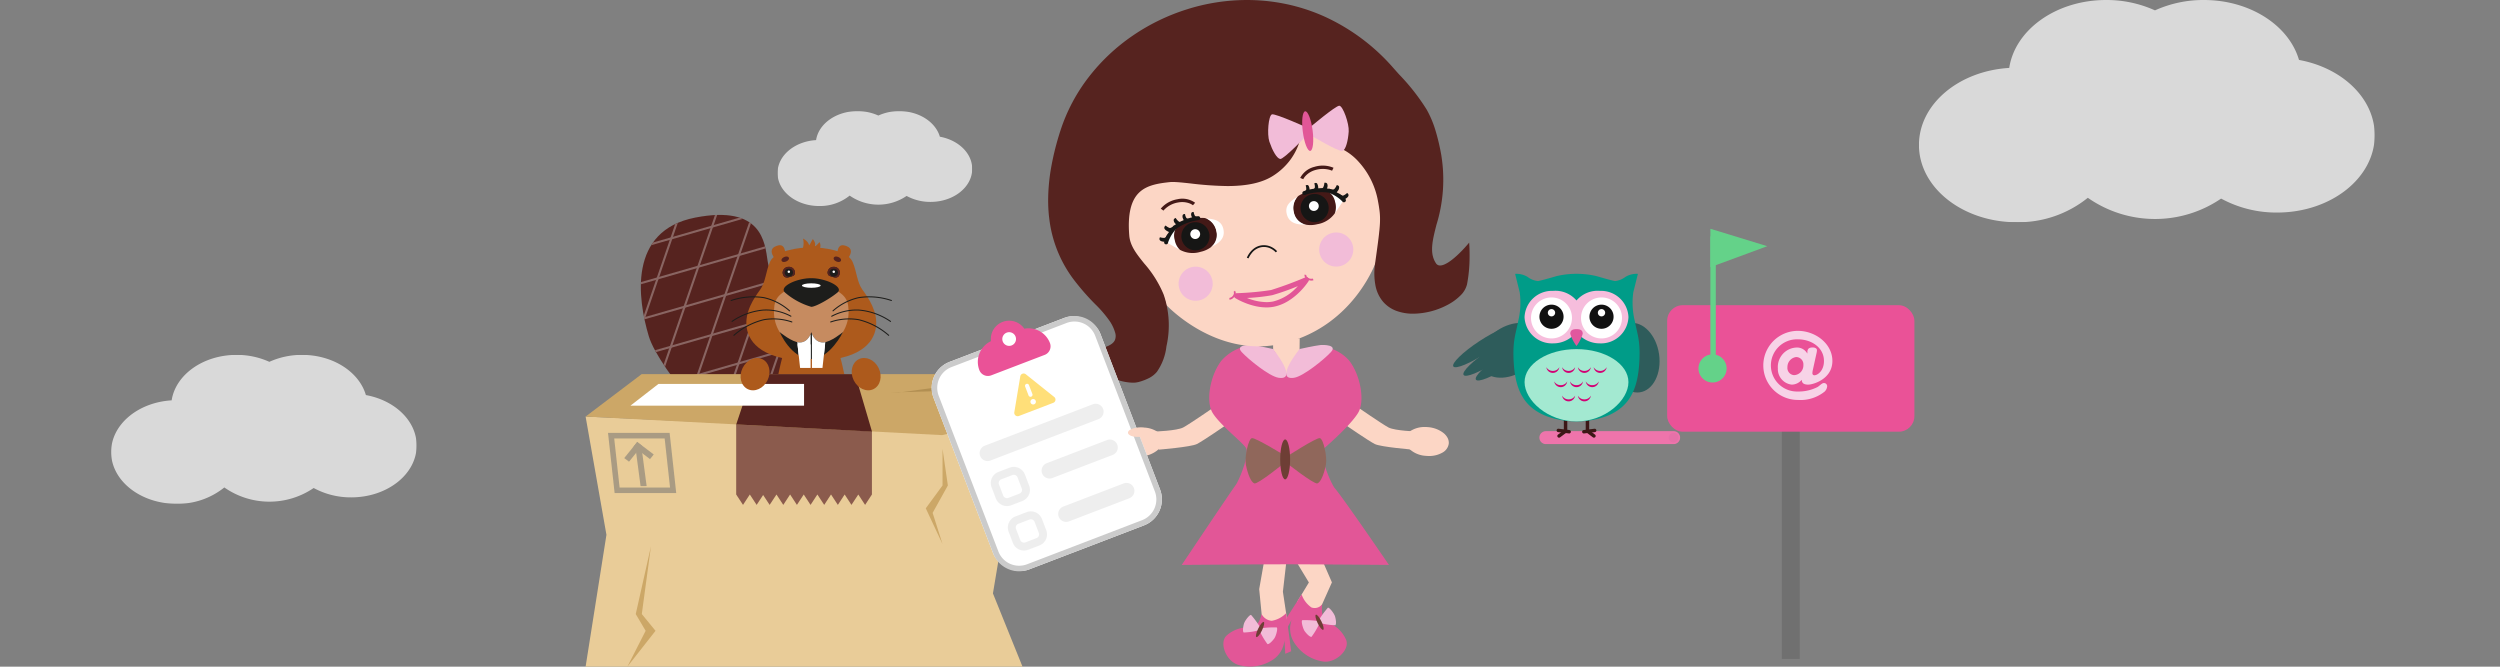 <svg xmlns="http://www.w3.org/2000/svg" xmlns:xlink="http://www.w3.org/1999/xlink" width="450" height="120" viewBox="0 0 450 120">
  <rect x="0" y="0" width="450" height="120" fill="#808080" stroke="none"/>
  <defs>
    <clipPath id="clip-path">
      <rect id="Rechteck_6271" data-name="Rechteck 6271" width="450" height="120" transform="translate(735 601)" fill="#fff" stroke="#707070" stroke-width="1"/>
    </clipPath>
    <clipPath id="clip-path-2">
      <path id="Pfad_13194" data-name="Pfad 13194" d="M231.907,623.448c-1.778,2.244-4.811,1.952-8.948-2.541s-17.242-18.679-19.119-24.94c-2-6.685-3.74-18.964,8.332-21.329s12.566,4.477,13.066,7.826c.35,2.342,3.334,10.632,5.04,17.282S235.6,618.792,231.907,623.448Z" transform="translate(-202.412 -574.15)" fill="none"/>
    </clipPath>
    <clipPath id="clip-path-3">
      <path id="Pfad_13202" data-name="Pfad 13202" d="M527.884,664.218a.81.81,0,0,1-1.111.869c-.717-.179-1.111-.261-1.111-.869a1.111,1.111,0,0,1,2.223,0Z" transform="translate(-525.661 -663.117)" fill="none"/>
    </clipPath>
    <clipPath id="clip-path-4">
      <path id="Pfad_13205" data-name="Pfad 13205" d="M447.9,664.218a.81.81,0,0,0,1.111.869c.717-.179,1.111-.261,1.111-.869a1.111,1.111,0,0,0-2.223,0Z" transform="translate(-447.901 -663.117)" fill="none"/>
    </clipPath>
    <clipPath id="clip-path-5">
      <path id="Pfad_13213" data-name="Pfad 13213" d="M448.319,776.842s.486,1.883,2.1,1.882c1.366,0,3.609-1.875,3.609-1.875s-2.386,4.846-5.7,4.846c-3.644,0-5.7-4.844-5.7-4.844s2.244,1.874,3.61,1.874c1.609,0,2.094-1.882,2.094-1.882" transform="translate(-442.615 -776.842)" fill="none"/>
    </clipPath>
    <clipPath id="clip-path-6">
      <path id="Pfad_13221" data-name="Pfad 13221" d="M405.939,637.878c-.975-1.337-1.008-3.26-1.764-5-.886-2.043-5.234-2.619-7.437-2.619s-6.551.576-7.437,2.619c-.757,1.743-.79,3.666-1.764,5-1.075,1.474-2.845,4.006-2.426,6.834s3.038,5.971,11.628,5.971,11.209-3.143,11.628-5.971S407.014,639.352,405.939,637.878Z" transform="translate(-385.047 -630.256)" fill="none"/>
    </clipPath>
    <clipPath id="clip-path-7">
      <rect id="Rechteck_6113" data-name="Rechteck 6113" width="108.004" height="120" fill="none"/>
    </clipPath>
    <clipPath id="clip-path-8">
      <rect id="Rechteck_6121" data-name="Rechteck 6121" width="67.501" height="77.43" fill="none"/>
    </clipPath>
    <clipPath id="clip-path-9">
      <rect id="Rechteck_2110" data-name="Rechteck 2110" width="37.167" height="29.496" fill="none"/>
    </clipPath>
    <clipPath id="clip-path-10">
      <rect id="Rechteck_6208" data-name="Rechteck 6208" width="82.046" height="40" fill="none"/>
    </clipPath>
    <clipPath id="clip-path-11">
      <rect id="Rechteck_6207" data-name="Rechteck 6207" width="82.042" height="39.995" fill="none"/>
    </clipPath>
    <clipPath id="clip-path-12">
      <rect id="Rechteck_6206" data-name="Rechteck 6206" width="82.045" height="40" fill="none"/>
    </clipPath>
    <clipPath id="clip-path-13">
      <rect id="Rechteck_6205" data-name="Rechteck 6205" width="82.043" height="39.995" fill="none"/>
    </clipPath>
    <clipPath id="clip-path-14">
      <rect id="Rechteck_6208-2" data-name="Rechteck 6208" width="55" height="26.814" fill="none"/>
    </clipPath>
    <clipPath id="clip-path-15">
      <rect id="Rechteck_6207-2" data-name="Rechteck 6207" width="54.998" height="26.811" fill="none"/>
    </clipPath>
    <clipPath id="clip-path-18">
      <rect id="Rechteck_6208-3" data-name="Rechteck 6208" width="35.048" height="17.087" fill="none"/>
    </clipPath>
    <clipPath id="clip-path-19">
      <rect id="Rechteck_6207-3" data-name="Rechteck 6207" width="35.047" height="17.085" fill="none"/>
    </clipPath>
  </defs>
  <g id="Gruppe_maskieren_10139" data-name="Gruppe maskieren 10139" transform="translate(-735 -601)" clip-path="url(#clip-path)">
    <g id="Gruppe_10537" data-name="Gruppe 10537">
      <g id="Gruppe_10409" data-name="Gruppe 10409" transform="translate(-302.27)">
        <g id="Gruppe_10408" data-name="Gruppe 10408" transform="translate(-192.322)">
          <g id="Gruppe_10407" data-name="Gruppe 10407" transform="translate(1344.941 639.685)">
            <g id="Gruppe_6769" data-name="Gruppe 6769" transform="translate(0 0)">
              <g id="Gruppe_6768" data-name="Gruppe 6768">
                <g id="Gruppe_6747" data-name="Gruppe 6747">
                  <g id="Gruppe_6746" data-name="Gruppe 6746" clip-path="url(#clip-path-2)">
                    <g id="Gruppe_6745" data-name="Gruppe 6745" transform="translate(-31.594 -25.153)">
                      <rect id="Rechteck_3479" data-name="Rechteck 3479" width="89.764" height="86.251" transform="translate(19.934 3.36) rotate(8.947)" fill="#56231f"/>
                      <g id="Gruppe_6744" data-name="Gruppe 6744" transform="translate(0 0)">
                        <g id="Gruppe_6742" data-name="Gruppe 6742" transform="translate(0 15.99)">
                          <rect id="Rechteck_3480" data-name="Rechteck 3480" width="86.265" height="0.376" transform="translate(13.813 71.857) rotate(-16.052)" fill="#896562"/>
                          <rect id="Rechteck_3481" data-name="Rechteck 3481" width="86.265" height="0.376" transform="translate(12.086 65.856) rotate(-16.052)" fill="#896562"/>
                          <rect id="Rechteck_3482" data-name="Rechteck 3482" width="86.265" height="0.376" transform="translate(10.36 59.856) rotate(-16.052)" fill="#896562"/>
                          <rect id="Rechteck_3483" data-name="Rechteck 3483" width="86.265" height="0.376" transform="translate(8.633 53.855) rotate(-16.052)" fill="#896562"/>
                          <rect id="Rechteck_3484" data-name="Rechteck 3484" width="86.265" height="0.376" transform="translate(6.907 47.855) rotate(-16.052)" fill="#896562"/>
                          <rect id="Rechteck_3485" data-name="Rechteck 3485" width="86.265" height="0.376" transform="translate(5.18 41.854) rotate(-16.052)" fill="#896562"/>
                          <rect id="Rechteck_3486" data-name="Rechteck 3486" width="86.265" height="0.376" transform="translate(3.453 35.854) rotate(-16.052)" fill="#896562"/>
                          <rect id="Rechteck_3487" data-name="Rechteck 3487" width="86.265" height="0.376" transform="translate(1.727 29.853) rotate(-16.052)" fill="#896562"/>
                          <rect id="Rechteck_3488" data-name="Rechteck 3488" width="86.265" height="0.376" transform="translate(0 23.853) rotate(-16.052)" fill="#896562"/>
                        </g>
                        <g id="Gruppe_6743" data-name="Gruppe 6743" transform="translate(5.765)">
                          <rect id="Rechteck_3489" data-name="Rechteck 3489" width="86.265" height="0.376" transform="translate(0 81.592) rotate(-71.055)" fill="#896562"/>
                          <rect id="Rechteck_3490" data-name="Rechteck 3490" width="86.265" height="0.376" transform="translate(5.906 83.619) rotate(-71.055)" fill="#896562"/>
                          <rect id="Rechteck_3491" data-name="Rechteck 3491" width="86.265" height="0.376" transform="translate(11.812 85.647) rotate(-71.055)" fill="#896562"/>
                          <rect id="Rechteck_3492" data-name="Rechteck 3492" width="86.264" height="0.376" transform="translate(17.717 87.674) rotate(-71.055)" fill="#896562"/>
                          <rect id="Rechteck_3493" data-name="Rechteck 3493" width="86.265" height="0.376" transform="translate(23.623 89.701) rotate(-71.055)" fill="#896562"/>
                          <rect id="Rechteck_3494" data-name="Rechteck 3494" width="86.265" height="0.376" transform="translate(29.529 91.729) rotate(-71.055)" fill="#896562"/>
                          <rect id="Rechteck_3495" data-name="Rechteck 3495" width="86.265" height="0.376" transform="translate(35.434 93.756) rotate(-71.055)" fill="#896562"/>
                          <rect id="Rechteck_3496" data-name="Rechteck 3496" width="86.265" height="0.376" transform="translate(41.34 95.783) rotate(-71.055)" fill="#896562"/>
                          <rect id="Rechteck_3497" data-name="Rechteck 3497" width="86.265" height="0.376" transform="translate(47.246 97.811) rotate(-71.055)" fill="#896562"/>
                        </g>
                      </g>
                    </g>
                  </g>
                </g>
                <path id="Pfad_13195" data-name="Pfad 13195" d="M533.737,999.67a11.537,11.537,0,0,0-4.19.06,11.968,11.968,0,0,0,.93-2.852c.7-3.552-.184-6.732-1.973-7.1s-3.675,2.687-3.188,6.867a11.475,11.475,0,0,1,.065,1.781c-.066.628-.165,1.371-.206,2.061-.123.945-.177,1.592.264,1.933.535.716,2.584.062,3.573.226,1.5.248,5.19,2.132,5.856.645A2.864,2.864,0,0,0,533.737,999.67Z" transform="translate(-491.534 -946.53)" fill="#ad5a1c"/>
                <path id="Pfad_13196" data-name="Pfad 13196" d="M413.106,810.684c-1.691-3.757-2.9-12.923-3.853-14.69-.64-1.191-2.906-1.465-3.932-1.527l0-.019s-.095,0-.255.006-.255-.006-.255-.006l0,.019h-.022l0-.019s-.095,0-.255.006l-.07,0-.07,0c-.161-.006-.255-.006-.255-.006l0,.019h-.022l0-.019s-.095,0-.255.006-.255-.006-.255-.006l0,.019c-1.026.063-3.291.336-3.932,1.527-.95,1.767-2.163,10.933-3.854,14.69-1.414,3.142-2.505,4.033-2.034,7.333.75,5.247,6.184,5.612,9.729,5.646a.52.52,0,0,0,.093.011l.255-.006.255.006h.026l.255-.006.07,0,.07,0,.255.006h.026l.255-.006.255.006a.522.522,0,0,0,.093-.011c3.544-.034,8.979-.4,9.729-5.646C415.612,814.716,414.52,813.826,413.106,810.684Z" transform="translate(-373.774 -771.539)" fill="#ad5a1c"/>
                <g id="Gruppe_6767" data-name="Gruppe 6767" transform="translate(16.177 4.261)">
                  <g id="Gruppe_6766" data-name="Gruppe 6766" transform="translate(0 1.192)">
                    <g id="Gruppe_6765" data-name="Gruppe 6765">
                      <g id="Gruppe_6764" data-name="Gruppe 6764">
                        <path id="Pfad_13197" data-name="Pfad 13197" d="M405.939,637.878c-.975-1.337-1.008-3.26-1.764-5-.886-2.043-5.234-2.619-7.437-2.619s-6.551.576-7.437,2.619c-.757,1.743-.79,3.666-1.764,5-1.075,1.474-2.845,4.006-2.426,6.834s3.038,5.971,11.628,5.971,11.209-3.143,11.628-5.971S407.014,639.352,405.939,637.878Z" transform="translate(-382.232 -629.875)" fill="#ad5a1c"/>
                        <path id="Pfad_13198" data-name="Pfad 13198" d="M446.539,689.944c-.119-2.195-1.79-2.742-2.623-3.428a5.588,5.588,0,0,0-8.087,0c-.833.686-2.5,1.234-2.623,3.428a6.874,6.874,0,0,0,1.06,4.562,6.7,6.7,0,0,0,11.211,0A6.878,6.878,0,0,0,446.539,689.944Z" transform="translate(-425.367 -678.733)" fill="#c68b60"/>
                        <g id="Gruppe_6748" data-name="Gruppe 6748" transform="translate(9.536 5.933)">
                          <path id="Pfad_13199" data-name="Pfad 13199" d="M459.362,686.223c-1.4,1.161-3.953,2.581-4.714,2.58a12.624,12.624,0,0,1-4.736-2.58c-1.137-1.053,2.115-2.579,4.724-2.579S460.569,685.22,459.362,686.223Z" transform="translate(-449.678 -683.644)" fill="#1d1d1b"/>
                          <ellipse id="Ellipse_650" data-name="Ellipse 650" cx="1.68" cy="0.402" rx="1.68" ry="0.402" transform="translate(3.29 0.928)" fill="#fff"/>
                        </g>
                        <g id="Gruppe_6752" data-name="Gruppe 6752" transform="translate(17.438 3.798)">
                          <g id="Gruppe_6751" data-name="Gruppe 6751">
                            <g id="Gruppe_6750" data-name="Gruppe 6750" clip-path="url(#clip-path-3)">
                              <g id="Gruppe_6749" data-name="Gruppe 6749" transform="translate(0 0.096)">
                                <path id="Pfad_13200" data-name="Pfad 13200" d="M527.884,665.042a1.111,1.111,0,0,1-2.223,0,1.117,1.117,0,0,1,2.223,0Z" transform="translate(-525.661 -664.037)" fill="#1d1d1b"/>
                                <path id="Pfad_13201" data-name="Pfad 13201" d="M526.772,664.386a.689.689,0,0,1,.762.656.762.762,0,0,1-1.524,0,.689.689,0,0,1,.762-.656m0-.349a1.029,1.029,0,0,0-1.111,1.005,1.111,1.111,0,0,0,2.223,0,1.029,1.029,0,0,0-1.111-1.005Z" transform="translate(-525.661 -664.037)" fill="#56231f"/>
                              </g>
                              <ellipse id="Ellipse_651" data-name="Ellipse 651" cx="0.222" cy="0.22" rx="0.222" ry="0.22" transform="translate(0.889 0.758)" fill="#fff"/>
                            </g>
                          </g>
                        </g>
                        <g id="Gruppe_6756" data-name="Gruppe 6756" transform="translate(9.351 3.798)">
                          <g id="Gruppe_6755" data-name="Gruppe 6755">
                            <g id="Gruppe_6754" data-name="Gruppe 6754" clip-path="url(#clip-path-4)">
                              <g id="Gruppe_6753" data-name="Gruppe 6753" transform="translate(0 0.096)">
                                <path id="Pfad_13203" data-name="Pfad 13203" d="M447.9,665.042a1.111,1.111,0,0,0,2.223,0,1.117,1.117,0,0,0-2.223,0Z" transform="translate(-447.901 -664.037)" fill="#1d1d1b"/>
                                <path id="Pfad_13204" data-name="Pfad 13204" d="M449.012,664.386a.689.689,0,0,1,.762.656.762.762,0,0,1-1.525,0,.689.689,0,0,1,.762-.656m0-.349a1.029,1.029,0,0,0-1.111,1.005,1.111,1.111,0,0,0,2.223,0,1.029,1.029,0,0,0-1.111-1.005Z" transform="translate(-447.901 -664.037)" fill="#56231f"/>
                              </g>
                              <ellipse id="Ellipse_652" data-name="Ellipse 652" cx="0.222" cy="0.22" rx="0.222" ry="0.22" transform="translate(0.889 0.758)" fill="#fff"/>
                            </g>
                          </g>
                        </g>
                        <path id="Pfad_13206" data-name="Pfad 13206" d="M542.951,630.52s-1.334-4.765,1.235-3.8C546.684,627.656,542.951,630.52,542.951,630.52Z" transform="translate(-523.405 -626.59)" fill="#ad5a1c"/>
                        <path id="Pfad_13207" data-name="Pfad 13207" d="M430.938,630.52s1.334-4.765-1.235-3.8C427.2,627.656,430.938,630.52,430.938,630.52Z" transform="translate(-421.473 -626.59)" fill="#ad5a1c"/>
                        <g id="Gruppe_6757" data-name="Gruppe 6757" transform="translate(17.917 9.215)">
                          <path id="Pfad_13208" data-name="Pfad 13208" d="M534.24,717.9a.094.094,0,0,1-.063-.163,10.485,10.485,0,0,1,4.667-2.4,12.513,12.513,0,0,1,5.935.515.094.094,0,1,1-.072.173,12.333,12.333,0,0,0-5.838-.5,10.275,10.275,0,0,0-4.567,2.35A.094.094,0,0,1,534.24,717.9Z" transform="translate(-533.743 -715.205)" fill="#1d1d1b"/>
                          <path id="Pfad_13209" data-name="Pfad 13209" d="M542.5,739.9a.093.093,0,0,1-.058-.02,11.679,11.679,0,0,0-5.6-2.018,9.35,9.35,0,0,0-4.88,1.1.094.094,0,0,1-.093-.163,9.543,9.543,0,0,1,4.992-1.119,11.871,11.871,0,0,1,5.7,2.057.094.094,0,0,1-.058.167Z" transform="translate(-531.652 -735.308)" fill="#1d1d1b"/>
                          <path id="Pfad_13210" data-name="Pfad 13210" d="M540.788,756.088a.094.094,0,0,1-.066-.027,12.627,12.627,0,0,0-5.374-2.792,10.279,10.279,0,0,0-4.956.405.094.094,0,1,1-.062-.177,10.488,10.488,0,0,1,5.063-.41,12.819,12.819,0,0,1,5.46,2.841.094.094,0,0,1-.066.161Z" transform="translate(-530.267 -748.989)" fill="#1d1d1b"/>
                        </g>
                        <g id="Gruppe_6760" data-name="Gruppe 6760" transform="translate(8.802 15.624)">
                          <g id="Gruppe_6759" data-name="Gruppe 6759">
                            <g id="Gruppe_6758" data-name="Gruppe 6758" clip-path="url(#clip-path-5)">
                              <ellipse id="Ellipse_653" data-name="Ellipse 653" cx="7.686" cy="4.838" rx="7.686" ry="4.838" transform="translate(-1.553 -2.598)" fill="#1d1d1b"/>
                              <path id="Pfad_13211" data-name="Pfad 13211" d="M501.111,774.885l-.588,5.328h-1.894v-6.821Z" transform="translate(-492.804 -773.751)" fill="#fff"/>
                              <path id="Pfad_13212" data-name="Pfad 13212" d="M472.438,774.885l.588,5.328h1.894v-6.821Z" transform="translate(-469.337 -773.751)" fill="#fff"/>
                            </g>
                          </g>
                          <path id="Pfad_13214" data-name="Pfad 13214" d="M500.98,798.362l-.459,4.156h-1.894v-4.232Z" transform="translate(-492.803 -796.056)" fill="#fff"/>
                          <path id="Pfad_13215" data-name="Pfad 13215" d="M473.577,798.069l.47,4.255h1.894v-4.232Z" transform="translate(-470.357 -795.862)" fill="#fff"/>
                        </g>
                        <g id="Gruppe_6761" data-name="Gruppe 6761" transform="translate(0 9.215)">
                          <path id="Pfad_13216" data-name="Pfad 13216" d="M368.572,717.9a.094.094,0,0,1-.063-.024,10.282,10.282,0,0,0-4.567-2.35,12.328,12.328,0,0,0-5.838.5.094.094,0,1,1-.072-.173,12.522,12.522,0,0,1,5.935-.515,10.486,10.486,0,0,1,4.668,2.4.094.094,0,0,1-.063.163Z" transform="translate(-357.975 -715.205)" fill="#1d1d1b"/>
                          <path id="Pfad_13217" data-name="Pfad 13217" d="M359.58,739.9a.094.094,0,0,1-.058-.168,11.872,11.872,0,0,1,5.7-2.057,9.546,9.546,0,0,1,4.992,1.119.094.094,0,0,1-.093.163,9.335,9.335,0,0,0-4.88-1.1,11.677,11.677,0,0,0-5.6,2.018A.094.094,0,0,1,359.58,739.9Z" transform="translate(-359.329 -735.308)" fill="#1d1d1b"/>
                          <path id="Pfad_13218" data-name="Pfad 13218" d="M362.687,756.089a.094.094,0,0,1-.066-.161,12.818,12.818,0,0,1,5.46-2.841,10.491,10.491,0,0,1,5.064.41.094.094,0,1,1-.062.177,10.289,10.289,0,0,0-4.956-.405,12.625,12.625,0,0,0-5.374,2.792A.093.093,0,0,1,362.687,756.089Z" transform="translate(-362.113 -748.99)" fill="#1d1d1b"/>
                        </g>
                      </g>
                    </g>
                    <ellipse id="Ellipse_654" data-name="Ellipse 654" cx="0.441" cy="0.707" rx="0.441" ry="0.707" transform="matrix(0.387, -0.922, 0.922, 0.387, 18.376, 2.661)" fill="#56231f"/>
                    <ellipse id="Ellipse_655" data-name="Ellipse 655" cx="0.707" cy="0.441" rx="0.707" ry="0.441" transform="matrix(0.922, -0.387, 0.387, 0.922, 8.991, 2.395)" fill="#56231f"/>
                  </g>
                  <path id="Pfad_13222" data-name="Pfad 13222" d="M484.277,616.336l.625-1.12s.547.58.412,1.12.8-.581.8-.581a1.412,1.412,0,0,1,.09,1.124,2.07,2.07,0,0,1-1.979.9c-.81-.045-1.214-.63-1.034-1.214a3.216,3.216,0,0,0-.045-1.439,2.28,2.28,0,0,1,.87.708A4.438,4.438,0,0,1,484.277,616.336Z" transform="translate(-470.131 -615.126)" fill="#ad5a1c"/>
                </g>
                <path id="Pfad_13223" data-name="Pfad 13223" d="M374.848,999.67a11.537,11.537,0,0,1,4.19.06,11.969,11.969,0,0,1-.93-2.852c-.7-3.552.184-6.732,1.973-7.1s3.675,2.687,3.188,6.867a11.472,11.472,0,0,0-.065,1.781c.066.628.165,1.371.206,2.061.123.945.177,1.592-.264,1.933-.535.716-2.584.062-3.573.226-1.5.248-5.19,2.132-5.855.645A2.863,2.863,0,0,1,374.848,999.67Z" transform="translate(-355.686 -946.53)" fill="#ad5a1c"/>
                <path id="Pfad_13224" data-name="Pfad 13224" d="M455.009,862.785c-.758-3.055-5.847-3.656-6.766,0-.822,3.269-2.014,7.316-1.933,9.754.1,3.1,1.45,6.821,5.155,6.926q.081,0,.161,0t.161,0c3.705-.1,5.053-3.828,5.155-6.926C457.023,870.1,455.792,865.938,455.009,862.785Z" transform="translate(-420.943 -830.511)" fill="#f29fc5"/>
              </g>
            </g>
          </g>
          <g id="Gruppe_10402" data-name="Gruppe 10402" transform="translate(1335 668.348)">
            <path id="Pfad_22069" data-name="Pfad 22069" d="M0,0,64.171,2.971,78.645,0,73.32,31.832l5.325,13.187H0L3.751,21.286Z" transform="translate(0 7.634)" fill="#e9cc98"/>
            <path id="Vereinigungsmenge_51" data-name="Vereinigungsmenge 51" d="M21.978,14.027h2.455L23.206,15.9Zm-2.453,0L18.3,15.9l-1.228-1.872h4.91L20.75,15.9Zm-4.912,0h2.455L15.843,15.9Zm-2.453,0h2.453L13.388,15.9Zm-2.454,0H12.16L10.933,15.9Zm-2.454,0H9.705L8.478,15.9Zm-2.4.089L3.682,15.9,2.454,14.027h4.8L6.023,15.9ZM0,14.027H2.454L1.229,15.9Zm0,0V0H24.433V14.027Z" transform="translate(27.105 7.633)" fill="#825045" opacity="0.91"/>
            <path id="Pfad_4019" data-name="Pfad 4019" d="M10.083,0h58.48L78.645,7.634,64.171,10.975,0,7.634Z" transform="translate(0 0)" fill="#cca767"/>
            <g id="Gruppe_4032" data-name="Gruppe 4032" transform="translate(27.112 0)">
              <path id="Pfad_4020" data-name="Pfad 4020" d="M3.019,0H21.4l3.04,10.342L0,9.044Z" fill="#56231f"/>
            </g>
            <path id="Pfad_4021" data-name="Pfad 4021" d="M5.041,0H31.256V3.915H0Z" transform="translate(8.066 1.762)" fill="#fff"/>
            <g id="Gruppe_4034" data-name="Gruppe 4034" transform="translate(4.033 10.57)" opacity="0.53">
              <g id="Gruppe_4033" data-name="Gruppe 4033" transform="translate(2.922 1.58)">
                <path id="Pfad_4022" data-name="Pfad 4022" d="M3.73,1.072,0,1.126.016.054,3.745,0Z" transform="translate(2.359 0) rotate(38)" fill="#707070"/>
                <path id="Pfad_4023" data-name="Pfad 4023" d="M3.719,1.134.016,1.08,0,0,3.7.054Z" transform="translate(3.183 0.724) rotate(128)" fill="#707070"/>
                <path id="Linie_341" data-name="Linie 341" d="M.937,7.088,0,.012,1.092,0l.937,7.076Z" transform="translate(2.003 0.921)" fill="#707070"/>
              </g>
              <path id="Pfad_22072" data-name="Pfad 22072" d="M1.116,1l.97,8.838h9.079L10.195,1H1.116M0,0H11.091l1.19,10.838H1.19Z" fill="#707070"/>
            </g>
            <path id="Pfad_22070" data-name="Pfad 22070" d="M3.016,0l.959,6.585L1.234,11.52l1.782,5.62L0,10.7,3.016,6.585Z" transform="translate(61.232 13.449)" fill="#cca767"/>
            <path id="Pfad_22071" data-name="Pfad 22071" d="M0,21.67l3.29-6.454L1.508,12.2,4.25,0,2.6,12.2l2.468,3.016Z" transform="translate(7.517 30.982)" fill="#cca767"/>
            <path id="Pfad_22073" data-name="Pfad 22073" d="M15.6,0c-.187,0-7.737.437-7.737.437L1.435,1.31H0l16.473-.5Z" transform="translate(54.983 1.993)" fill="#b28f52"/>
          </g>
          <ellipse id="Ellipse_777" data-name="Ellipse 777" cx="2.5" cy="3" rx="2.5" ry="3" transform="matrix(0.899, 0.438, -0.438, 0.899, 1364.568, 664.555)" fill="#ad5a1c"/>
          <ellipse id="Ellipse_778" data-name="Ellipse 778" cx="2.5" cy="3" rx="2.5" ry="3" transform="matrix(-0.899, 0.438, -0.438, -0.899, 1389.063, 669.947)" fill="#ad5a1c"/>
        </g>
        <g id="Gruppe_10375" data-name="Gruppe 10375" transform="translate(625 332)">
          <g id="Gruppe_10005" data-name="Gruppe 10005" transform="translate(568.795 269)">
            <g id="Gruppe_10004" data-name="Gruppe 10004" transform="translate(0)" clip-path="url(#clip-path-7)">
              <path id="Pfad_22216" data-name="Pfad 22216" d="M226.528,307.018s4.633,3.2,5.786,3.818,5.2.738,5.2.738l-.77,3.262s-5.8-.475-6.875-1.009-5.325-3.464-5.325-3.464Z" transform="translate(-138.922 -233.897)" fill="#fcd6c5" fill-rule="evenodd"/>
              <path id="Pfad_22217" data-name="Pfad 22217" d="M91.267,307.018s-4.634,3.2-5.788,3.818-5.2.738-5.2.738l.771,3.262s5.8-.475,6.873-1.009,5.326-3.464,5.326-3.464Z" transform="translate(-29.016 -233.897)" fill="#fcd6c5" fill-rule="evenodd"/>
              <path id="Pfad_22218" data-name="Pfad 22218" d="M190.306,416.853l2.412,5.548-2.689,6.014-3.6-2.448,2.143-3.55-2.647-4.375Z" transform="translate(-109.498 -317.573)" fill="#fcd6c5" fill-rule="evenodd"/>
              <path id="Pfad_22219" data-name="Pfad 22219" d="M183.344,451.045a1.671,1.671,0,0,1-1.932.57,4.76,4.76,0,0,1-1.765-2.335l-3.722,5.82.772.864,1.167-2.142a4.714,4.714,0,0,0,.281,3.847,7.5,7.5,0,0,0,5.44,3.69c2.135.274,4.666-1.986,4.118-3.789a5.675,5.675,0,0,0-3.357-3.244c-1.379-.643-1-3.281-1-3.281" transform="translate(-101.883 -342.277)" fill="#e25697" fill-rule="evenodd"/>
              <path id="Pfad_22220" data-name="Pfad 22220" d="M160.571,419.755l-1.072,6.07.624,6.366,4.386-.73-.161-1.3-.583-3.866.669-5.8Z" transform="translate(-89.369 -319.784)" fill="#fcd6c5" fill-rule="evenodd"/>
              <path id="Pfad_22221" data-name="Pfad 22221" d="M139.317,463.593a2.252,2.252,0,0,0,1.826,1.217,4.758,4.758,0,0,0,2.587-1.37l.913,6.848-1.065.457-.152-2.435a4.713,4.713,0,0,1-1.882,3.368,7.491,7.491,0,0,1-6.489,1.046c-2.05-.654-3.388-3.772-2.131-5.174a5.677,5.677,0,0,1,4.413-1.522c1.522,0,1.979-2.435,1.979-2.435" transform="translate(-68.752 -353.065)" fill="#e25697" fill-rule="evenodd"/>
              <path id="Pfad_22222" data-name="Pfad 22222" d="M150.46,467.149a15.878,15.878,0,0,1,2.874-.159c.227.162-.116,1.549-.477,2.023-.425.557-.919,1.011-1.191.98a12.9,12.9,0,0,1-1.469-2.513,12.263,12.263,0,0,1-2.821.421c-.192-.2-.139-.864.038-1.542.151-.576,1.033-1.7,1.3-1.621a17.38,17.38,0,0,1,1.745,2.412" transform="translate(-80.041 -354.05)" fill="#f2bcd8" fill-rule="evenodd"/>
              <path id="Pfad_22223" data-name="Pfad 22223" d="M157.457,471.235c.366-.75.814-1.285,1-1.195s.04.773-.327,1.524-.813,1.285-1,1.194-.04-.773.325-1.524" transform="translate(-87.504 -358.085)" fill="#6e3e35" fill-rule="evenodd"/>
              <path id="Pfad_22224" data-name="Pfad 22224" d="M194.663,461.668a15.867,15.867,0,0,0-2.874-.159c-.227.162.115,1.549.476,2.023.425.557.919,1.011,1.192.98A12.912,12.912,0,0,0,194.926,462a12.258,12.258,0,0,0,2.821.421c.192-.2.14-.864-.038-1.542-.151-.576-1.033-1.7-1.3-1.621a17.362,17.362,0,0,0-1.746,2.412" transform="translate(-113.913 -349.874)" fill="#f2bcd8" fill-rule="evenodd"/>
              <path id="Pfad_22225" data-name="Pfad 22225" d="M203.071,465.754c-.366-.75-.814-1.285-1-1.195s-.041.773.324,1.524.814,1.285,1,1.194.04-.773-.325-1.524" transform="translate(-121.741 -353.909)" fill="#6e3e35" fill-rule="evenodd"/>
              <path id="Pfad_22226" data-name="Pfad 22226" d="M169.96,256.158l.085,6.742,4.637-.353.078-6.847Z" transform="translate(-97.338 -194.8)" fill="#fcd6c5" fill-rule="evenodd"/>
              <path id="Pfad_22227" data-name="Pfad 22227" d="M122.178,261.763a11.762,11.762,0,0,1,3.315-.707,7.651,7.651,0,0,1,5.583,2.535c2.037,2.572,2.943,7.346,1.605,9.486s-4.946,5.327-5.947,6.214c-1.336,1.185,1.224,6.671,1.78,7.309,1.484,1.7,9.743,13.8,9.743,13.8s-13.748-.112-18.331-.112c-4.741,0-18.963.112-18.963.112s8.456-12.647,9.763-14.457c.494-.686,2.571-5.471,1.761-6.656-.756-1.1-4.609-4.074-5.947-6.214s-.433-6.914,1.605-9.486a8.392,8.392,0,0,1,5.611-2.752s1.827.36,3.6.895c.668.2,2.037,4.232,2.347,4.262.512.05,2.064-4.078,2.477-4.232" transform="translate(-44.774 -198.716)" fill="#e25697" fill-rule="evenodd"/>
              <path id="Pfad_22228" data-name="Pfad 22228" d="M156.6,334.448s5.322-3.443,5.975-3.334,1.366,3.43,1.088,4.818c-.326,1.633-.91,3.116-1.523,3.334s-5.757-3.838-5.757-3.838-4.976,4.056-5.589,3.838-1.2-1.7-1.524-3.334c-.277-1.388.435-4.709,1.088-4.818s6.242,3.334,6.242,3.334" transform="translate(-81.531 -252.252)" fill="#90675b" fill-rule="evenodd"/>
              <path id="Pfad_22229" data-name="Pfad 22229" d="M175.387,335.7c0-1.985.4-3.595.891-3.595s.891,1.61.891,3.595-.4,3.595-.891,3.595-.891-1.609-.891-3.595" transform="translate(-101.473 -253.007)" fill="#6e3e35" fill-rule="evenodd"/>
              <path id="Pfad_22230" data-name="Pfad 22230" d="M147.175,260.734c.943.1,3.73.714,3.73.714s4.658,5.738.976,5.17c-1.671-.258-5.436-3.322-6.633-4.629s1.355-1.315,1.927-1.256" transform="translate(-78.271 -198.622)" fill="#f2bcd8" fill-rule="evenodd"/>
              <path id="Pfad_22231" data-name="Pfad 22231" d="M186.075,260.734c-.944.1-3.725.714-3.725.714s-4.662,5.738-.98,5.17c1.671-.258,5.435-3.322,6.633-4.629s-1.356-1.315-1.927-1.256" transform="translate(-104.952 -198.622)" fill="#f2bcd8" fill-rule="evenodd"/>
              <path id="Pfad_22232" data-name="Pfad 22232" d="M67.205,123.915s9.28,10.047,21.52,6.806c12.553-3.324,16.357-14.912,16.357-14.912.862-6.436.815-8.184.268-11.163-1.154-6.279-5.481-9.494-8.021-10.17S91.382,90.6,91.382,90.6a10.984,10.984,0,0,1-5.167,9.275c-5.489,3.534-15.616,1.263-18.451,1.572-4.2.458-7.741.85-7.441,9.409.16,4.551,5.372,6.928,6.883,13.056" transform="translate(-13.799 -69.024)" fill="#fcd6c5" fill-rule="evenodd"/>
              <path id="Pfad_22233" data-name="Pfad 22233" d="M2.932,24.136C-4.433,47,8.818,53.38,11.859,58.368c2.523,4.14.228,4.905-5.047,5.657-2.573.366,6.286,6.223,10.07,5.1,2.779-.823,3.959-1.794,4.8-6.254,2.344-12.447-6.251-14.546-6.69-19.893-.7-8.535,3.237-9.357,7.439-9.814,2.836-.309,13.062,2.407,18.551-1.127a10.984,10.984,0,0,0,5.167-9.275s3.408,3.2,5.948,3.873,6.867,3.89,8.021,10.17c.573,3.123.495,3.848-.515,11.088-1.906,13.675,15.118,8.952,16.186,3.8a30.166,30.166,0,0,0,.407-7.021S71.6,50.166,70.2,48.019c-2.575-3.959,2.758-9.51.962-19.436-1.471-8.122-3.364-9.769-8.615-15.693C42.943-9.232,10.247,1.428,2.932,24.136" transform="translate(31.584 -0.559)" fill="#56231f" fill-rule="evenodd"/>
              <path id="Pfad_22234" data-name="Pfad 22234" d="M35.785,0h0a34.409,34.409,0,0,1,6.957.709,33.83,33.83,0,0,1,6.847,2.2,36.525,36.525,0,0,1,12.532,9.308c.36.406.7.791,1.034,1.162a38.049,38.049,0,0,1,4.976,6.341,18.275,18.275,0,0,1,1.507,3.5,37.783,37.783,0,0,1,1.139,4.778,27.391,27.391,0,0,1-.885,12.46c-.72,2.843-1.289,5.088-.1,6.911a.852.852,0,0,0,.761.418c.719,0,1.8-.648,3.123-1.874A23.578,23.578,0,0,0,75.5,44l.279-.333.03.433c0,.01.066.97.048,2.313a26.282,26.282,0,0,1-.459,4.756,4.174,4.174,0,0,1-1.167,2,9.471,9.471,0,0,1-2.294,1.683,13.537,13.537,0,0,1-6.219,1.613,8.619,8.619,0,0,1-2.992-.494,5.84,5.84,0,0,1-2.42-1.637,6.333,6.333,0,0,1-1.369-2.829,11.956,11.956,0,0,1-.07-4.2c1.02-7.312,1.084-7.94.517-11.032a14.2,14.2,0,0,0-3.448-7.1,10.093,10.093,0,0,0-4.446-2.933,8.582,8.582,0,0,1-2.044-.908A19.946,19.946,0,0,1,47.5,24.026c-.759-.574-1.391-1.117-1.74-1.427a10.917,10.917,0,0,1-.534,2.971,11.127,11.127,0,0,1-1.543,3.071,11.575,11.575,0,0,1-3.171,2.985c-1.946,1.253-4.648,1.862-8.258,1.862a60.876,60.876,0,0,1-6.571-.462c-1.328-.145-2.475-.27-3.274-.27a4.937,4.937,0,0,0-.524.024c-2.086.227-4.074.538-5.458,1.832-1.541,1.441-2.138,3.99-1.826,7.794.153,1.864,1.333,3.332,2.7,5.031a19.991,19.991,0,0,1,3.489,5.584,17.048,17.048,0,0,1,.5,9.325,9.892,9.892,0,0,1-1.71,4.57,4.518,4.518,0,0,1-1.374,1.109,9.55,9.55,0,0,1-1.837.711,4.043,4.043,0,0,1-1.143.149,9.559,9.559,0,0,1-3.02-.594A19.5,19.5,0,0,1,9.124,66.9,16.064,16.064,0,0,1,6.69,65.271c-.687-.577-1.048-1.049-1.073-1.4a.468.468,0,0,1,.158-.4.844.844,0,0,1,.452-.179c3.342-.476,5.252-.945,5.777-2.057a1.955,1.955,0,0,0,.065-1.325A7.36,7.36,0,0,0,11.15,57.9a21.107,21.107,0,0,0-2.709-3.177,44.782,44.782,0,0,1-3.8-4.353A22.522,22.522,0,0,1,.316,40.2a26.965,26.965,0,0,1-.311-4.718,35.348,35.348,0,0,1,.568-5.53,49.8,49.8,0,0,1,1.633-6.432,31.71,31.71,0,0,1,5.072-9.611,34.788,34.788,0,0,1,7.852-7.427A36.77,36.77,0,0,1,24.914,1.7,35.939,35.939,0,0,1,35.785,0ZM70.552,48.133a1.194,1.194,0,0,1-1.054-.577c-1.269-1.952-.684-4.262.057-7.188a27.092,27.092,0,0,0,.88-12.312c-1.361-7.516-3.043-9.4-7.539-14.445-.331-.372-.674-.756-1.035-1.163A34.608,34.608,0,0,0,35.787.349C20.627.348,6.955,9.921,2.539,23.63-3.35,41.914,3.9,49.476,8.693,54.48a21.3,21.3,0,0,1,2.755,3.237c1,1.642,1.278,2.807.872,3.667a3.167,3.167,0,0,1-2.07,1.46,25.4,25.4,0,0,1-3.974.794.516.516,0,0,0-.27.095.119.119,0,0,0-.041.111c.017.241.372.674.949,1.159a15.71,15.71,0,0,0,2.378,1.591,13.642,13.642,0,0,0,5.935,1.94,3.7,3.7,0,0,0,1.044-.135c2.8-.829,3.869-1.83,4.677-6.119,1.489-7.9-1.508-11.631-3.916-14.625a22.63,22.63,0,0,1-1.84-2.505,6.194,6.194,0,0,1-.937-2.717,20.8,20.8,0,0,1-.054-2.878,11.608,11.608,0,0,1,.335-2.251,7.029,7.029,0,0,1,.679-1.708,5.285,5.285,0,0,1,.976-1.242,6.232,6.232,0,0,1,2.6-1.392,17.941,17.941,0,0,1,3.063-.532,5.209,5.209,0,0,1,.561-.026c.818,0,1.974.126,3.312.272a60.6,60.6,0,0,0,6.533.46c3.541,0,6.18-.591,8.069-1.807a10.912,10.912,0,0,0,4.57-5.869,9.965,9.965,0,0,0,.517-3.249l-.025-.436.319.3c.008.008.861.8,2.01,1.673a12.414,12.414,0,0,0,3.863,2.158,8.2,8.2,0,0,1,2.211,1.012,12.074,12.074,0,0,1,2.4,2.022,13.694,13.694,0,0,1,2.135,3.083,15.361,15.361,0,0,1,1.4,4.191,15.439,15.439,0,0,1,.339,4.04c-.074,1.479-.344,3.453-.853,7.1-.414,2.972.042,5.245,1.357,6.755a6.69,6.69,0,0,0,5.148,2.011,13.176,13.176,0,0,0,6.052-1.571c1.838-.992,3.035-2.25,3.284-3.451a25.927,25.927,0,0,0,.451-4.686c.011-.8-.008-1.455-.025-1.859-.327.367-.9.99-1.57,1.608C72.5,47.471,71.372,48.133,70.552,48.133Z" transform="translate(32.143 0.001)" fill="#56231f"/>
              <path id="Pfad_22235" data-name="Pfad 22235" d="M150.462,187.7l-.3-.115a4.13,4.13,0,0,1,.581-.981,3.669,3.669,0,0,1,.778-.743,2.932,2.932,0,0,1,1.159-.486,3.1,3.1,0,0,1,2.141.393,3.229,3.229,0,0,1,.791.641l-.247.206a2.97,2.97,0,0,0-.717-.576,2.733,2.733,0,0,0-1.911-.348A2.851,2.851,0,0,0,151,186.808,3.849,3.849,0,0,0,150.462,187.7Z" transform="translate(-82.255 -141.191)" fill="#161615"/>
              <path id="Pfad_22236" data-name="Pfad 22236" d="M142.454,214.372a51.478,51.478,0,0,0,6.3-.583,65.458,65.458,0,0,0,6.229-2.3s-2.286,3.6-5.825,4.352c-3.243.691-6.708-1.469-6.708-1.469" transform="translate(-76.383 -161.12)" fill="#fcd6c5" fill-rule="evenodd"/>
              <path id="Pfad_22237" data-name="Pfad 22237" d="M146.293,214.931a9.233,9.233,0,0,1-2.124-.264,12.453,12.453,0,0,1-1.781-.574,12.065,12.065,0,0,1-1.709-.84.476.476,0,0,1,.234-.88,51.411,51.411,0,0,0,6.213-.571,65.47,65.47,0,0,0,6.154-2.276.476.476,0,0,1,.587.695,12.349,12.349,0,0,1-1.654,1.978,11.287,11.287,0,0,1-1.918,1.525,8.013,8.013,0,0,1-2.555,1.06A6.945,6.945,0,0,1,146.293,214.931Zm-3.5-1.7a9.785,9.785,0,0,0,3.5.748,5.993,5.993,0,0,0,1.246-.126,8.542,8.542,0,0,0,4.005-2.334c.146-.143.283-.285.41-.421a43.479,43.479,0,0,1-4.61,1.632A34.083,34.083,0,0,1,142.8,213.23Z" transform="translate(-74.86 -159.596)" fill="#e25697"/>
              <path id="Pfad_22238" data-name="Pfad 22238" d="M194.981,208.593a1.256,1.256,0,0,1-.3-.037,1.489,1.489,0,0,1-.6-.3.771.771,0,0,1-.328-.747l.313.074a.487.487,0,0,0,.222.427,1,1,0,0,0,.953.213l.126.3A1,1,0,0,1,194.981,208.593Z" transform="translate(-115.458 -158.086)" fill="#e25697"/>
              <path id="Pfad_22239" data-name="Pfad 22239" d="M136.966,221.318l-.021-.321a1,1,0,0,0,.757-.616.489.489,0,0,0,.008-.482l.247-.206a.773.773,0,0,1,.041.815,1.489,1.489,0,0,1-.4.538A1.094,1.094,0,0,1,136.966,221.318Z" transform="translate(-72.187 -167.369)" fill="#e25697"/>
              <path id="Pfad_22240" data-name="Pfad 22240" d="M204.928,179.48a3.068,3.068,0,1,1,3.693,2.279,3.068,3.068,0,0,1-3.693-2.279" transform="translate(-123.915 -133.858)" fill="#f2bcd8" fill-rule="evenodd"/>
              <path id="Pfad_22241" data-name="Pfad 22241" d="M98.673,205.319a3.068,3.068,0,1,1,3.693,2.279,3.068,3.068,0,0,1-3.693-2.279" transform="translate(-42.966 -153.543)" fill="#f2bcd8" fill-rule="evenodd"/>
              <path id="Pfad_22242" data-name="Pfad 22242" d="M173.6,83.975s4.84-4.093,5.5-4.068,1.791,3.228,1.692,4.64c-.115,1.661-.507,3.207-1.087,3.5s-6.2-3.074-6.2-3.074-4.419,4.656-5.054,4.518-1.4-1.535-1.936-3.113c-.452-1.341-.168-4.726.467-4.917s6.615,2.512,6.615,2.512" transform="translate(-94.55 -60.875)" fill="#f2bcd8" fill-rule="evenodd"/>
              <path id="Pfad_22243" data-name="Pfad 22243" d="M192.1,87.787c-.253-1.969-.063-3.617.425-3.679s1.089,1.483,1.343,3.452.062,3.617-.426,3.679-1.089-1.483-1.341-3.452" transform="translate(-114.121 -64.075)" fill="#e25697" fill-rule="evenodd"/>
              <path id="Pfad_22244" data-name="Pfad 22244" d="M88.791,173.656a13.211,13.211,0,0,1,2.071-2.817,4.054,4.054,0,0,0-.361,2.738,4.8,4.8,0,0,0,.931,1.6c-1.218-.668-2.64-1.518-2.64-1.518" transform="translate(-35.501 -130.151)" fill="#fff"/>
              <path id="Pfad_22245" data-name="Pfad 22245" d="M85.922,178.633s-1.224.065-1.045-.425a2.184,2.184,0,0,0,.775.067c.387-.047.61-.69.61-.69Z" transform="translate(-32.505 -135.29)" fill="#161615" fill-rule="evenodd"/>
              <path id="Pfad_22246" data-name="Pfad 22246" d="M85.217,178.626c-.548,0-.9-.1-1.034-.3a.383.383,0,0,1-.039-.367l.057-.156.159.047a2.127,2.127,0,0,0,.528.071,1.451,1.451,0,0,0,.176-.01c.208-.025.4-.4.464-.573l.335.113-.378,1.163-.121.006S85.3,178.626,85.217,178.626Zm-.153-.357q.072,0,.153,0h.009l.013-.041a.567.567,0,0,1-.132.033Z" transform="translate(-31.939 -135.104)" fill="#161615"/>
              <path id="Pfad_22247" data-name="Pfad 22247" d="M89.373,171.848s-1.145-.438-.782-.813a2.191,2.191,0,0,0,.681.377c.373.114.953-.507.953-.507Z" transform="translate(-35.294 -130.201)" fill="#161615" fill-rule="evenodd"/>
              <path id="Pfad_22248" data-name="Pfad 22248" d="M88.857,171.67l-.113-.043a3.589,3.589,0,0,1-.421-.2c-.32-.179-.5-.356-.537-.54a.389.389,0,0,1,.112-.362l.115-.119.126.107a2.026,2.026,0,0,0,.618.342.159.159,0,0,0,.046.006,1.449,1.449,0,0,0,.726-.465l.26.239Zm-.243-.488c.054.027.1.05.146.069l.031-.034a.507.507,0,0,1-.137-.022Z" transform="translate(-34.729 -129.815)" fill="#161615"/>
              <path id="Pfad_22249" data-name="Pfad 22249" d="M96.214,166.68s-.953-.77-.493-1.014a2.187,2.187,0,0,0,.531.568.834.834,0,0,0,.764,0Z" transform="translate(-40.685 -126.21)" fill="#161615" fill-rule="evenodd"/>
              <path id="Pfad_22250" data-name="Pfad 22250" d="M95.63,166.145l-.093-.075a3.588,3.588,0,0,1-.339-.319.963.963,0,0,1-.343-.679.389.389,0,0,1,.218-.309l.147-.078.087.141a2.022,2.022,0,0,0,.482.516.406.406,0,0,0,.238.067.889.889,0,0,0,.346-.081l.165.313Zm-.078-.538c.043.043.084.08.118.111l.035-.019a.7.7,0,0,1-.12-.068Z" transform="translate(-40.119 -125.462)" fill="#161615"/>
              <path id="Pfad_22251" data-name="Pfad 22251" d="M102.392,163.362s-.506-.911-.065-.957a1.862,1.862,0,0,0,.237.618.711.711,0,0,0,.6.243Z" transform="translate(-45.676 -123.726)" fill="#161615" fill-rule="evenodd"/>
              <path id="Pfad_22252" data-name="Pfad 22252" d="M101.829,163l-.049-.089a3.049,3.049,0,0,1-.165-.36.819.819,0,0,1-.054-.645.331.331,0,0,1,.271-.174l.14-.014.023.139a1.722,1.722,0,0,0,.215.561.536.536,0,0,0,.432.176h.033l.03.3Zm.109-.45c.021.048.041.092.059.127l.034,0a.593.593,0,0,1-.073-.091Z" transform="translate(-45.195 -123.201)" fill="#161615"/>
              <path id="Pfad_22253" data-name="Pfad 22253" d="M95.678,166.3a5,5,0,0,1,3.057-1.454,5.93,5.93,0,0,1,1.955-.179,2.785,2.785,0,0,1,2.121,2.279,2.676,2.676,0,0,1-.337,2.416,4.737,4.737,0,0,1-2.478,1.39,4.813,4.813,0,0,1-3.729-.357,3.214,3.214,0,0,1-.934-1.778,2.724,2.724,0,0,1,.344-2.317" transform="translate(-40.404 -125.428)" fill="#441917"/>
              <path id="Pfad_22254" data-name="Pfad 22254" d="M101.552,171.615a2.338,2.338,0,1,1,2.813,1.736,2.338,2.338,0,0,1-2.813-1.736" transform="translate(-45.175 -128.551)" fill="#161615" fill-rule="evenodd"/>
              <path id="Pfad_22255" data-name="Pfad 22255" d="M103.2,172.985a2.532,2.532,0,1,1,2.467-3.116,2.532,2.532,0,0,1-1.881,3.047A2.543,2.543,0,0,1,103.2,172.985Zm0-4.675a2.142,2.142,0,1,0,.491,4.227,2.142,2.142,0,0,0-.491-4.227Z" transform="translate(-44.551 -127.927)" fill="#161615"/>
              <path id="Pfad_22256" data-name="Pfad 22256" d="M107.464,174.306a.884.884,0,1,1,1.064.657.884.884,0,0,1-1.064-.657" transform="translate(-49.709 -131.964)" fill="#fff" fill-rule="evenodd"/>
              <path id="Pfad_22257" data-name="Pfad 22257" d="M88.007,168.46h-.014a.357.357,0,0,1-.343-.371,3.8,3.8,0,0,1,.757-1.671c.364-.549.756-1.044.884-1.207l.022-.028.019-.036.053-.044a9.8,9.8,0,0,1,4.354-1.709.357.357,0,0,1,.112.706,9.1,9.1,0,0,0-3.979,1.528l-.021.027a6.616,6.616,0,0,0-1.487,2.463A.357.357,0,0,1,88.007,168.46Z" transform="translate(-34.632 -124.475)" fill="#161615"/>
              <path id="Pfad_22258" data-name="Pfad 22258" d="M119.222,165c1.235.159,2.715.217,3.126,1.865.459,1.841-.95,2.7-2.219,3.324a2.873,2.873,0,0,0,1-2.78,3.232,3.232,0,0,0-1.9-2.41" transform="translate(-58.685 -125.704)" fill="#fff"/>
              <path id="Pfad_22259" data-name="Pfad 22259" d="M85.6,152.364l-.476-.358a5.016,5.016,0,0,1,3-1.691,3.924,3.924,0,0,1,3.183.634l-.388.452h0a2.49,2.49,0,0,0-.7-.368,3.816,3.816,0,0,0-1.99-.132A4.459,4.459,0,0,0,85.6,152.364Z" transform="translate(-32.711 -114.452)" fill="#441917"/>
              <path id="Pfad_22260" data-name="Pfad 22260" d="M108.921,161.816s-.506-.911-.065-.957a1.858,1.858,0,0,0,.238.618.71.71,0,0,0,.6.243Z" transform="translate(-50.65 -122.548)" fill="#161615" fill-rule="evenodd"/>
              <path id="Pfad_22261" data-name="Pfad 22261" d="M108.358,161.453l-.049-.089a3.053,3.053,0,0,1-.165-.36.82.82,0,0,1-.054-.645.33.33,0,0,1,.27-.174l.14-.015.023.139a1.718,1.718,0,0,0,.216.561.534.534,0,0,0,.43.176h.034l.03.3Zm.11-.449c.021.048.041.091.058.125l.034,0a.6.6,0,0,1-.073-.091Z" transform="translate(-50.169 -122.023)" fill="#161615"/>
              <path id="Pfad_22262" data-name="Pfad 22262" d="M213.656,145.674a13.21,13.21,0,0,0-3.114-1.59,4.056,4.056,0,0,1,1.55,2.285,4.8,4.8,0,0,1-.116,1.844c.79-1.143,1.68-2.54,1.68-2.54" transform="translate(-128.255 -109.768)" fill="#fff"/>
              <path id="Pfad_22263" data-name="Pfad 22263" d="M220.359,147.675s1.124-.49.745-.848a2.192,2.192,0,0,1-.663.408c-.367.131-.855-.344-.855-.344Z" transform="translate(-135.144 -111.858)" fill="#161615" fill-rule="evenodd"/>
              <path id="Pfad_22264" data-name="Pfad 22264" d="M219.915,147.11l-.859-.87.249-.251a1.114,1.114,0,0,0,.594.316.233.233,0,0,0,.078-.013,2.008,2.008,0,0,0,.6-.37l.121-.113.121.114a.389.389,0,0,1,.128.356c-.032.186-.2.371-.511.564a3.587,3.587,0,0,1-.412.218Zm.048-.454.03.03c.04-.02.088-.045.14-.074l-.037.014A.568.568,0,0,1,219.964,146.656Z" transform="translate(-134.742 -111.082)" fill="#161615"/>
              <path id="Pfad_22265" data-name="Pfad 22265" d="M213.37,141.825s.827-.905.334-1.077a2.2,2.2,0,0,1-.44.641c-.282.269-1.079-.025-1.079-.025Z" transform="translate(-129.507 -107.227)" fill="#161615" fill-rule="evenodd"/>
              <path id="Pfad_22266" data-name="Pfad 22266" d="M213.214,141.326l-1.3-.5.125-.331a2.242,2.242,0,0,0,.641.128.387.387,0,0,0,.255-.064,2.035,2.035,0,0,0,.4-.583l.065-.152.156.054a.389.389,0,0,1,.262.273.963.963,0,0,1-.237.723,3.586,3.586,0,0,1-.287.367Zm-.145-.436.043.017c.029-.036.065-.08.1-.129l-.032.032A.5.5,0,0,1,213.069,140.891Z" transform="translate(-129.302 -106.519)" fill="#161615"/>
              <path id="Pfad_22267" data-name="Pfad 22267" d="M206.565,139.975s.507-1.116-.014-1.127a2.178,2.178,0,0,1-.22.746.836.836,0,0,1-.684.342Z" transform="translate(-124.526 -105.779)" fill="#161615" fill-rule="evenodd"/>
              <path id="Pfad_22268" data-name="Pfad 22268" d="M206.653,139.58l-1.037-.044.008-.354s.4-.005.528-.25a1.994,1.994,0,0,0,.2-.677l.014-.165.166,0a.388.388,0,0,1,.333.179.963.963,0,0,1,0,.761,3.591,3.591,0,0,1-.16.438Zm-.267-.365.04,0c.017-.042.036-.093.055-.15l-.018.035A.692.692,0,0,1,206.385,139.215Z" transform="translate(-124.502 -105.202)" fill="#161615"/>
              <path id="Pfad_22269" data-name="Pfad 22269" d="M201.118,139.806s.045-1.042-.37-.885a1.864,1.864,0,0,1,.063.659c-.036.33-.429.488-.429.488Z" transform="translate(-120.515 -105.823)" fill="#161615" fill-rule="evenodd"/>
              <path id="Pfad_22270" data-name="Pfad 22270" d="M200.251,139.728l-.107-.281s.311-.13.337-.365a1.707,1.707,0,0,0-.058-.6l-.041-.135.132-.05a.378.378,0,0,1,.134-.026.321.321,0,0,1,.235.1,1.607,1.607,0,0,1,.2.954l0,.1Zm.532-.65c0,.012,0,.025,0,.037a.593.593,0,0,1-.024.114l.032-.011C200.788,139.174,200.786,139.126,200.783,139.079Z" transform="translate(-120.334 -105.342)" fill="#161615"/>
              <path id="Pfad_22271" data-name="Pfad 22271" d="M191.406,143.791a5,5,0,0,0-3.385.07,5.935,5.935,0,0,0-1.828.716,2.784,2.784,0,0,0-.874,2.987,2.677,2.677,0,0,0,1.383,2.009,4.739,4.739,0,0,0,2.839.133,4.814,4.814,0,0,0,3.174-1.99,3.219,3.219,0,0,0,.038-2.008,2.722,2.722,0,0,0-1.346-1.917" transform="translate(-108.958 -109.346)" fill="#441917"/>
              <path id="Pfad_22272" data-name="Pfad 22272" d="M191.641,150.294a2.337,2.337,0,1,1,2.813,1.736,2.337,2.337,0,0,1-2.812-1.736" transform="translate(-113.808 -112.308)" fill="#161615" fill-rule="evenodd"/>
              <path id="Pfad_22273" data-name="Pfad 22273" d="M193.287,151.664a2.532,2.532,0,0,1-2.461-1.95,2.532,2.532,0,0,1,1.881-3.047,2.532,2.532,0,0,1,3.048,1.881,2.532,2.532,0,0,1-1.881,3.047A2.545,2.545,0,0,1,193.287,151.664Zm0-4.675a2.155,2.155,0,0,0-.5.058,2.142,2.142,0,0,0,.491,4.227,2.154,2.154,0,0,0,.5-.058,2.142,2.142,0,0,0-.491-4.227Z" transform="translate(-113.182 -111.684)" fill="#161615"/>
              <path id="Pfad_22274" data-name="Pfad 22274" d="M197.112,153.09a.884.884,0,1,1,1.064.657.884.884,0,0,1-1.064-.657" transform="translate(-118.006 -115.801)" fill="#fff" fill-rule="evenodd"/>
              <path id="Pfad_22275" data-name="Pfad 22275" d="M199.583,144.706a.357.357,0,0,1-.313-.185,6.609,6.609,0,0,0-2.439-1.537l-.025-.012a9.106,9.106,0,0,0-4.242.417.357.357,0,1,1-.216-.681,9.8,9.8,0,0,1,4.657-.424l.064.015.034.022.031.014c.187.087.754.351,1.329.68a3.82,3.82,0,0,1,1.435,1.16.357.357,0,0,1-.312.53Z" transform="translate(-114.204 -108.296)" fill="#161615"/>
              <path id="Pfad_22276" data-name="Pfad 22276" d="M182.025,148.609c-1.032.7-2.33,1.411-1.958,3.068.415,1.852,2.058,1.986,3.473,1.977a2.873,2.873,0,0,1-2.138-2.038,3.228,3.228,0,0,1,.624-3.007" transform="translate(-104.989 -113.215)" fill="#fff"/>
              <path id="Pfad_22277" data-name="Pfad 22277" d="M191.044,127.6h0l-.549-.23a3.922,3.922,0,0,1,2.562-1.994,5.016,5.016,0,0,1,3.438.168l-.264.533a3.612,3.612,0,0,0-.867-.255,4.71,4.71,0,0,0-2.139.124,3.816,3.816,0,0,0-1.72,1.01A2.487,2.487,0,0,0,191.044,127.6Z" transform="translate(-112.983 -95.344)" fill="#441917"/>
              <path id="Pfad_22278" data-name="Pfad 22278" d="M194.592,141.35s.044-1.042-.371-.885a1.87,1.87,0,0,1,.065.659c-.037.329-.43.488-.43.488Z" transform="translate(-115.542 -106.999)" fill="#161615" fill-rule="evenodd"/>
              <path id="Pfad_22279" data-name="Pfad 22279" d="M193.724,141.272l-.107-.281s.311-.131.337-.365a1.727,1.727,0,0,0-.059-.6l-.041-.134.131-.05a.378.378,0,0,1,.134-.026.321.321,0,0,1,.235.1,1.607,1.607,0,0,1,.205.954l0,.1Zm.533-.65q0,.018,0,.037a.593.593,0,0,1-.024.114l.033-.012C194.261,140.718,194.26,140.671,194.257,140.623Z" transform="translate(-115.361 -106.518)" fill="#161615"/>
              <path id="Pfad_22280" data-name="Pfad 22280" d="M273.974,328.24c-2.077-.217-3.648-1.477-3.507-2.813s1.938-2.243,4.016-2.026,3.648,1.476,3.507,2.813-1.939,2.243-4.016,2.026" transform="translate(-173.902 -246.353)" fill="#fcd6c5" fill-rule="evenodd"/>
              <path id="Pfad_22281" data-name="Pfad 22281" d="M274.072,327.918a6.065,6.065,0,0,1-.628-.033,4.724,4.724,0,0,1-3.158-1.5,2.014,2.014,0,0,1-.492-1.487,2.176,2.176,0,0,1,1.149-1.6,4.775,4.775,0,0,1,2.415-.6,6.059,6.059,0,0,1,.629.033,5.156,5.156,0,0,1,2.669,1.021,2.859,2.859,0,0,1,.768.9,1.863,1.863,0,0,1,.214,1.063,2.176,2.176,0,0,1-1.149,1.6A4.777,4.777,0,0,1,274.072,327.918Zm-.715-4.9a4.451,4.451,0,0,0-2.25.555,1.866,1.866,0,0,0-.994,1.359,1.7,1.7,0,0,0,.422,1.251,4.4,4.4,0,0,0,2.941,1.385,5.751,5.751,0,0,0,.595.031,4.454,4.454,0,0,0,2.251-.555,1.866,1.866,0,0,0,.994-1.359,1.949,1.949,0,0,0-.863-1.684,4.832,4.832,0,0,0-2.5-.952A5.736,5.736,0,0,0,273.357,323.015Z" transform="translate(-173.388 -245.839)" fill="#fcd6c5"/>
              <path id="Pfad_22282" data-name="Pfad 22282" d="M58.029,328.652c2.078-.217,3.647-1.477,3.507-2.813S59.6,323.6,57.52,323.813s-3.647,1.476-3.507,2.813,1.938,2.243,4.016,2.026" transform="translate(-8.999 -246.667)" fill="#fcd6c5" fill-rule="evenodd"/>
              <path id="Pfad_22283" data-name="Pfad 22283" d="M56.9,328.33h0a4.776,4.776,0,0,1-2.415-.6,2.177,2.177,0,0,1-1.149-1.6,1.862,1.862,0,0,1,.214-1.063,2.858,2.858,0,0,1,.768-.9,5.155,5.155,0,0,1,2.669-1.021,6.059,6.059,0,0,1,.629-.033,4.776,4.776,0,0,1,2.415.6,2.178,2.178,0,0,1,1.149,1.6,1.863,1.863,0,0,1-.214,1.063,2.858,2.858,0,0,1-.767.9,5.155,5.155,0,0,1-2.669,1.021A6.064,6.064,0,0,1,56.9,328.33Zm.714-4.9a5.736,5.736,0,0,0-.6.031,4.832,4.832,0,0,0-2.5.952,1.949,1.949,0,0,0-.863,1.684,1.866,1.866,0,0,0,.994,1.359,4.453,4.453,0,0,0,2.251.555h0a5.75,5.75,0,0,0,.595-.031,4.832,4.832,0,0,0,2.5-.952,1.949,1.949,0,0,0,.863-1.684,1.867,1.867,0,0,0-.995-1.359A4.452,4.452,0,0,0,57.617,323.427Z" transform="translate(-8.485 -246.153)" fill="#fcd6c5"/>
              <path id="Pfad_22284" data-name="Pfad 22284" d="M277.615,325.788c1.057-.075,1.855-.509,1.784-.97s-.986-.774-2.043-.7-1.855.509-1.784.971.986.774,2.043.7" transform="translate(-177.794 -246.916)" fill="#fcd6c5" fill-rule="evenodd"/>
              <path id="Pfad_22285" data-name="Pfad 22285" d="M277.088,325.651h0a3.333,3.333,0,0,1-1.212-.2c-.343-.139-.552-.339-.586-.563a.512.512,0,0,1,.123-.4,2.573,2.573,0,0,1,1.723-.648c.105-.007.211-.011.315-.011a3.335,3.335,0,0,1,1.212.2c.344.139.552.339.587.563a.512.512,0,0,1-.123.4,2.573,2.573,0,0,1-1.723.648C277.3,325.647,277.193,325.651,277.088,325.651Zm.363-1.691c-.1,0-.2,0-.306.011a2.447,2.447,0,0,0-1.627.6.377.377,0,0,0-.1.3c.027.175.206.338.5.458a3.2,3.2,0,0,0,1.161.194h0c.1,0,.2,0,.307-.011a2.448,2.448,0,0,0,1.627-.6.376.376,0,0,0,.1-.3c-.027-.175-.206-.338-.5-.459A3.2,3.2,0,0,0,277.451,323.959Z" transform="translate(-177.578 -246.701)" fill="#fcd6c5"/>
              <g id="Gruppe_10006" data-name="Gruppe 10006" transform="matrix(0.934, -0.358, 0.358, 0.934, 8.537, 63.849)">
                <rect id="Rechteck_5056" data-name="Rechteck 5056" width="32.161" height="39.996" rx="5" transform="translate(0 3.299)" fill="#fff"/>
                <path id="Rechteck_5056_-_Kontur" data-name="Rechteck 5056 - Kontur" d="M5,1A4,4,0,0,0,1,5V35a4,4,0,0,0,4,4H27.161a4,4,0,0,0,4-4V5a4,4,0,0,0-4-4H5M5,0H27.161a5,5,0,0,1,5,5V35a5,5,0,0,1-5,5H5a5,5,0,0,1-5-5V5A5,5,0,0,1,5,0Z" transform="translate(0 3.299)" fill="#cbcbcb"/>
                <g id="Gruppe_9121" data-name="Gruppe 9121" transform="translate(9.484 0)">
                  <path id="Vereinigungsmenge_241" data-name="Vereinigungsmenge 241" d="M1.65,8.247A1.65,1.65,0,0,1,0,6.6,4.123,4.123,0,0,1,3.812,2.486a3.3,3.3,0,0,1,6.409.054A4.125,4.125,0,0,1,13.607,6.6a1.65,1.65,0,0,1-1.65,1.65Z" fill="#ea5297"/>
                  <circle id="Ellipse_687" data-name="Ellipse 687" cx="1.237" cy="1.237" r="1.237" transform="translate(5.773 2.062)" fill="#fff"/>
                </g>
                <g id="Gruppe_9124" data-name="Gruppe 9124" transform="translate(4.129 19.652)">
                  <path id="Pfad_21239" data-name="Pfad 21239" d="M22.259,2.857H1.429A1.429,1.429,0,1,1,1.429,0H22.259a1.429,1.429,0,0,1,0,2.857Z" transform="translate(0 0)" fill="#eee"/>
                </g>
                <g id="Gruppe_9123" data-name="Gruppe 9123" transform="translate(13.415 26.58)">
                  <path id="Pfad_21240" data-name="Pfad 21240" d="M12.974,2.857H1.429A1.429,1.429,0,1,1,1.429,0H12.974a1.429,1.429,0,1,1,0,2.857Z" transform="translate(0 0)" fill="#eee"/>
                </g>
                <g id="Gruppe_9122" data-name="Gruppe 9122" transform="translate(13.415 34.937)">
                  <path id="Pfad_21241" data-name="Pfad 21241" d="M12.974,2.857H1.429A1.429,1.429,0,1,1,1.429,0H12.974a1.429,1.429,0,1,1,0,2.857Z" transform="translate(0 0)" fill="#eee"/>
                </g>
                <path id="Pfad_22285-2" data-name="Pfad 22285" d="M3.928,0a.613.613,0,0,1,.529.3L7.772,5.951a.613.613,0,0,1-.529.924H.613a.613.613,0,0,1-.529-.924L3.4.3A.613.613,0,0,1,3.928,0Zm0,1.964a.367.367,0,0,0-.368.368V4.051a.368.368,0,1,0,.737,0V2.333A.367.367,0,0,0,3.928,1.964ZM4.419,5.4a.491.491,0,1,0-.491.491A.491.491,0,0,0,4.419,5.4Z" transform="translate(12.56 9.984)" fill="#ffdf79"/>
                <g id="Gruppe_6114" data-name="Gruppe 6114" transform="translate(3.988 24.939)" opacity="0.32">
                  <rect id="Rechteck_6114" data-name="Rechteck 6114" width="6.429" height="6.429" rx="3" transform="translate(0 0)" fill="#fff"/>
                  <path id="Rechteck_6114_-_Kontur" data-name="Rechteck 6114 - Kontur" d="M2.143,1.429a.715.715,0,0,0-.714.714V4.286A.715.715,0,0,0,2.143,5H4.286A.715.715,0,0,0,5,4.286V2.143a.715.715,0,0,0-.714-.714H2.143M2.143,0H4.286A2.143,2.143,0,0,1,6.429,2.143V4.286A2.143,2.143,0,0,1,4.286,6.429H2.143A2.143,2.143,0,0,1,0,4.286V2.143A2.143,2.143,0,0,1,2.143,0Z" transform="translate(0 0)" fill="#cbcbcb"/>
                </g>
                <g id="Gruppe_6115" data-name="Gruppe 6115" transform="translate(3.988 33.511)" opacity="0.32">
                  <rect id="Rechteck_6115" data-name="Rechteck 6115" width="6.429" height="6.429" rx="3" transform="translate(0 0)" fill="#fff"/>
                  <path id="Rechteck_6115_-_Kontur" data-name="Rechteck 6115 - Kontur" d="M2.143,1.429a.715.715,0,0,0-.714.714V4.286A.715.715,0,0,0,2.143,5H4.286A.715.715,0,0,0,5,4.286V2.143a.715.715,0,0,0-.714-.714H2.143M2.143,0H4.286A2.143,2.143,0,0,1,6.429,2.143V4.286A2.143,2.143,0,0,1,4.286,6.429H2.143A2.143,2.143,0,0,1,0,4.286V2.143A2.143,2.143,0,0,1,2.143,0Z" transform="translate(0 0)" fill="#cbcbcb"/>
                </g>
              </g>
              <path id="Pfad_22286" data-name="Pfad 22286" d="M277.615,325.788c1.057-.075,1.855-.509,1.784-.97s-.986-.774-2.043-.7-1.855.509-1.784.971.986.774,2.043.7" transform="translate(-229.062 -247.155)" fill="#fcd6c5" fill-rule="evenodd"/>
            </g>
          </g>
          <g id="Gruppe_10007" data-name="Gruppe 10007" transform="translate(689.361 310.179)">
            <rect id="Rechteck_6117" data-name="Rechteck 6117" width="3.234" height="42.885" transform="translate(43.634 34.545)" fill="#707070"/>
            <g id="Gruppe_10008" data-name="Gruppe 10008">
              <g id="Gruppe_10007-2" data-name="Gruppe 10007" clip-path="url(#clip-path-8)">
                <rect id="Rechteck_6118" data-name="Rechteck 6118" width="44.5" height="22.768" rx="2.799" transform="translate(23.001 13.757)" fill="#ea5297"/>
                <path id="Rechteck_6119" data-name="Rechteck 6119" d="M1.164,0h23A1.164,1.164,0,0,1,25.33,1.164v0a1.164,1.164,0,0,1-1.164,1.164h-23A1.164,1.164,0,0,1,0,1.164v0A1.164,1.164,0,0,1,1.164,0Z" transform="translate(0 36.43)" fill="#ee74ab"/>
                <path id="Pfad_22287" data-name="Pfad 22287" d="M186.834,84.919c0,3.295-3.513,4.259-4.342,4.259-.863,0-1.166-.327-1.166-.844h-.033a2.372,2.372,0,0,1-1.774.844,2.811,2.811,0,0,1-2.5-2.932,3.5,3.5,0,0,1,3.294-3.74,2.1,2.1,0,0,1,1.977,1.042h.046V83.3c0-.524.264-.811.941-.811.423,0,.775.169.775.473a2.443,2.443,0,0,1-.07.541l-.675,3.075a2.688,2.688,0,0,0-.069.558.339.339,0,0,0,.389.355c.491,0,1.69-.743,1.69-2.568,0-2.416-2.248-3.9-4.7-3.9a4.7,4.7,0,1,0,0,9.395,7.44,7.44,0,0,0,3.515-.794c.355-.186.81-.727,1.132-.727a.563.563,0,0,1,.625.625,1.466,1.466,0,0,1-.456.913,6.913,6.913,0,0,1-4.816,1.5,6.218,6.218,0,0,1,0-12.436c3.16,0,6.218,2.3,6.218,5.423m-5.221.727a1.321,1.321,0,0,0-1.284-1.436,1.8,1.8,0,0,0-1.589,1.808,1.3,1.3,0,0,0,1.183,1.453,1.757,1.757,0,0,0,1.69-1.825" transform="translate(-134.095 -61.125)" fill="#f7d3e7"/>
                <path id="Pfad_22288" data-name="Pfad 22288" d="M102.494,159.767a.874.874,0,1,1-.874-.874.874.874,0,0,1,.874.874" transform="translate(-77.464 -122.173)" fill="#e671a8"/>
                <path id="Pfad_22289" data-name="Pfad 22289" d="M128.975,100.361a2.532,2.532,0,1,1-2.533-2.532,2.532,2.532,0,0,1,2.533,2.532" transform="translate(-95.275 -75.221)" fill="#64d289"/>
                <rect id="Rechteck_6120" data-name="Rechteck 6120" width="0.972" height="23" transform="translate(30.779 1.364)" fill="#64d289"/>
                <path id="Pfad_22290" data-name="Pfad 22290" d="M133.188,6.91V0l10.237,3.135Z" transform="translate(-102.408 0)" fill="#64d289"/>
              </g>
            </g>
          </g>
          <g id="Gruppe_9968" data-name="Gruppe 9968" transform="translate(673.826 318.288)">
            <g id="Gruppe_4113" data-name="Gruppe 4113" clip-path="url(#clip-path-9)">
              <g id="Gruppe_9970" data-name="Gruppe 9970" transform="translate(0 8.829)">
                <path id="Pfad_2337" data-name="Pfad 2337" d="M42.377,86.779c1.307,1.984,4.667,2.078,7.5.209s4.079-4.993,2.772-6.977-4.667-2.078-7.5-.208-4.079,4.993-2.772,6.977" transform="translate(-37.147 -78.459)" fill="#2e5c5b"/>
                <path id="Pfad_2338" data-name="Pfad 2338" d="M.043,91.476c.37.563,3.064-.557,6.016-2.5S11.1,85,10.733,84.436s-3.064.558-6.016,2.5S-.328,90.914.043,91.476" transform="translate(0 -83.634)" fill="#2e5c5b"/>
                <path id="Pfad_2339" data-name="Pfad 2339" d="M16.448,107.182c.37.563,2.971-.5,5.809-2.366s4.838-3.84,4.468-4.4-2.971.5-5.809,2.366-4.838,3.84-4.468,4.4" transform="translate(-14.558 -97.809)" fill="#2e5c5b"/>
                <path id="Pfad_2340" data-name="Pfad 2340" d="M36.2,114.715c.37.563,2.971-.5,5.809-2.366s4.838-3.84,4.468-4.4-2.971.5-5.809,2.366-4.838,3.84-4.468,4.4" transform="translate(-32.088 -104.494)" fill="#2e5c5b"/>
              </g>
              <path id="Pfad_2341" data-name="Pfad 2341" d="M213.618,217.066a.311.311,0,0,0,.187-.56l-1.046-.784v-4.057a.311.311,0,1,0-.622,0v4.212a.311.311,0,0,0,.124.249l1.17.877a.31.31,0,0,0,.186.062" transform="translate(-188.264 -187.57)" fill="#3c1716"/>
              <path id="Pfad_2342" data-name="Pfad 2342" d="M206.732,248.6l.038,0,1.93-.234a.311.311,0,1,0-.075-.617l-1.93.234a.311.311,0,0,0,.037.62" transform="translate(-183.192 -219.864)" fill="#3c1716"/>
              <path id="Pfad_2343" data-name="Pfad 2343" d="M167.054,217.066a.31.31,0,0,0,.186-.062l1.17-.877a.311.311,0,0,0,.124-.249v-4.212a.311.311,0,1,0-.622,0v4.057l-1.046.784a.311.311,0,0,0,.187.56" transform="translate(-147.979 -187.57)" fill="#3c1716"/>
              <path id="Pfad_2344" data-name="Pfad 2344" d="M167.946,248.6a.311.311,0,0,0,.037-.62l-1.93-.234a.311.311,0,1,0-.075.617l1.93.234.038,0" transform="translate(-147.057 -219.865)" fill="#3c1716"/>
              <path id="Pfad_2345" data-name="Pfad 2345" d="M246.278,90.96c2.408-.349,3.955-3.423,3.457-6.866s-2.855-5.952-5.262-5.6-3.955,3.423-3.457,6.866,2.855,5.952,5.262,5.6" transform="translate(-212.661 -69.629)" fill="#2e5c5b"/>
              <path id="Pfad_2346" data-name="Pfad 2346" d="M97.349,8.565a13.8,13.8,0,0,0,.285-5.232c-.285-1.142-.826-3.324-.826-3.324A3.861,3.861,0,0,1,99.061.56a3.656,3.656,0,0,0,1.86.744c.216-.009,1.754-.422,3.277-.874A15.384,15.384,0,0,1,107.758,0h.2a15.384,15.384,0,0,1,3.559.428c1.524.452,3.062.864,3.277.874a3.656,3.656,0,0,0,1.86-.744,3.86,3.86,0,0,1,2.253-.551s-.541,2.182-.827,3.324a13.8,13.8,0,0,0,.285,5.232c.428,2.283.96,3.351.826,6.759-.2,5.155-1.567,8.624-6.021,10.334a15.952,15.952,0,0,1-10.626,0c-4.454-1.71-5.818-5.179-6.021-10.334-.134-3.408.4-4.476.826-6.759" transform="translate(-85.642 -0.001)" fill="#009c88"/>
              <path id="Pfad_2347" data-name="Pfad 2347" d="M114.336,126.388c0,3.282,4.185,7.072,9.348,7.072s9.348-3.79,9.348-7.072-4.185-5.942-9.348-5.942-9.348,2.66-9.348,5.942" transform="translate(-101.469 -106.892)" fill="#a3e9d1"/>
              <path id="Pfad_2348" data-name="Pfad 2348" d="M119.413,27.269A5,5,0,0,1,123.647,29a5,5,0,0,1,4.234-1.73A4.934,4.934,0,0,1,133,31.994a4.934,4.934,0,0,1-5.119,4.725,5.241,5.241,0,0,1-4.234-2.069,5.241,5.241,0,0,1-4.234,2.069,4.934,4.934,0,0,1-5.119-4.725,4.934,4.934,0,0,1,5.119-4.725" transform="translate(-101.432 -24.2)" fill="#f6bddc"/>
              <path id="Pfad_2349" data-name="Pfad 2349" d="M132.006,41.479a3.688,3.688,0,1,1-3.688-3.688,3.688,3.688,0,0,1,3.688,3.688" transform="translate(-110.605 -33.538)" fill="#fff"/>
              <path id="Pfad_2350" data-name="Pfad 2350" d="M142.445,51.49a2.172,2.172,0,1,1-2.172-2.172,2.172,2.172,0,0,1,2.172,2.172" transform="translate(-122.559 -43.768)" fill="#111"/>
              <path id="Pfad_2351" data-name="Pfad 2351" d="M152.881,57.1a.657.657,0,1,1-.657-.657.657.657,0,0,1,.657.657" transform="translate(-134.512 -50.094)" fill="#fff"/>
              <path id="Pfad_2352" data-name="Pfad 2352" d="M188.563,88.444h.012c.7,0,1.124.214,1.114.856a7.249,7.249,0,0,1-1.114,2.174l-.006-.009-.006.009a7.249,7.249,0,0,1-1.114-2.174c-.01-.642.417-.856,1.114-.856" transform="translate(-166.354 -78.491)" fill="#e0579e"/>
              <path id="Pfad_2353" data-name="Pfad 2353" d="M226,150a1.31,1.31,0,0,0,1.172-.678,1.181,1.181,0,0,1-2.344,0A1.31,1.31,0,0,0,226,150" transform="translate(-199.524 -132.522)" fill="#d20074"/>
              <path id="Pfad_2354" data-name="Pfad 2354" d="M200.77,150a1.31,1.31,0,0,0,1.172-.678,1.181,1.181,0,0,1-2.344,0,1.31,1.31,0,0,0,1.172.678" transform="translate(-177.137 -132.522)" fill="#d20074"/>
              <path id="Pfad_2355" data-name="Pfad 2355" d="M175.546,150a1.31,1.31,0,0,0,1.172-.678,1.181,1.181,0,0,1-2.344,0,1.31,1.31,0,0,0,1.172.678" transform="translate(-154.751 -132.522)" fill="#d20074"/>
              <path id="Pfad_2356" data-name="Pfad 2356" d="M150.322,150a1.31,1.31,0,0,0,1.172-.678,1.181,1.181,0,0,1-2.344,0,1.31,1.31,0,0,0,1.172.678" transform="translate(-132.366 -132.522)" fill="#d20074"/>
              <path id="Pfad_2357" data-name="Pfad 2357" d="M213.385,172.745a1.31,1.31,0,0,0,1.172-.678,1.181,1.181,0,0,1-2.344,0,1.31,1.31,0,0,0,1.172.678" transform="translate(-188.332 -152.704)" fill="#d20074"/>
              <path id="Pfad_2358" data-name="Pfad 2358" d="M188.159,172.745a1.31,1.31,0,0,0,1.172-.678,1.181,1.181,0,0,1-2.344,0,1.31,1.31,0,0,0,1.172.678" transform="translate(-165.945 -152.704)" fill="#d20074"/>
              <path id="Pfad_2359" data-name="Pfad 2359" d="M162.935,172.745a1.31,1.31,0,0,0,1.172-.678,1.181,1.181,0,0,1-2.344,0,1.31,1.31,0,0,0,1.172.678" transform="translate(-143.559 -152.704)" fill="#d20074"/>
              <path id="Pfad_2360" data-name="Pfad 2360" d="M200.773,195.486a1.31,1.31,0,0,0,1.172-.678,1.181,1.181,0,0,1-2.344,0,1.31,1.31,0,0,0,1.172.678" transform="translate(-177.139 -172.886)" fill="#d20074"/>
              <path id="Pfad_2361" data-name="Pfad 2361" d="M175.547,195.486a1.31,1.31,0,0,0,1.172-.678,1.181,1.181,0,0,1-2.344,0,1.31,1.31,0,0,0,1.172.678" transform="translate(-154.752 -172.886)" fill="#d20074"/>
              <path id="Pfad_2362" data-name="Pfad 2362" d="M204.63,41.479a3.688,3.688,0,1,0,3.688-3.688,3.688,3.688,0,0,0-3.688,3.688" transform="translate(-181.602 -33.538)" fill="#fff"/>
              <path id="Pfad_2363" data-name="Pfad 2363" d="M218.1,51.49a2.172,2.172,0,1,0,2.172-2.172A2.172,2.172,0,0,0,218.1,51.49" transform="translate(-193.556 -43.768)" fill="#111"/>
              <path id="Pfad_2364" data-name="Pfad 2364" d="M231.57,57.1a.657.657,0,1,0,.657-.657.657.657,0,0,0-.657.657" transform="translate(-205.511 -50.094)" fill="#fff"/>
            </g>
          </g>
        </g>
      </g>
      <g id="Gruppe_10412" data-name="Gruppe 10412" transform="translate(1080.408 601)">
        <g id="Gruppe_10385" data-name="Gruppe 10385" transform="translate(0 0)">
          <g id="Gruppe_10384" data-name="Gruppe 10384" clip-path="url(#clip-path-10)">
            <g id="Gruppe_10383" data-name="Gruppe 10383" transform="translate(0.003 0.002)">
              <g id="Gruppe_10382" data-name="Gruppe 10382" clip-path="url(#clip-path-11)">
                <g id="Gruppe_10381" data-name="Gruppe 10381" transform="translate(-0.003 -0.002)" opacity="0.7">
                  <g id="Gruppe_10380" data-name="Gruppe 10380">
                    <g id="Gruppe_10379" data-name="Gruppe 10379" clip-path="url(#clip-path-12)">
                      <g id="Gruppe_10378" data-name="Gruppe 10378" transform="translate(0.002 0.003)">
                        <g id="Gruppe_10377" data-name="Gruppe 10377" clip-path="url(#clip-path-13)">
                          <path id="Pfad_22758" data-name="Pfad 22758" d="M41.129,36.821C42.184,29.939,49.591,24.6,58.572,24.6a21.129,21.129,0,0,1,8.791,1.867,21.117,21.117,0,0,1,8.79-1.867c8.354,0,15.34,4.611,17.132,10.789,7.811,1.421,13.636,6.95,13.636,13.558,0,7.682-7.873,13.912-17.583,13.912a20.828,20.828,0,0,1-10.071-2.515,21.088,21.088,0,0,1-23.99-.142,19.925,19.925,0,0,1-12.815,4.4c-9.71,0-17.583-6.229-17.583-13.91,0-7.328,7.163-13.326,16.253-13.866" transform="translate(-24.877 -24.603)" fill="#fff" fill-rule="evenodd"/>
                        </g>
                      </g>
                    </g>
                  </g>
                </g>
              </g>
            </g>
          </g>
        </g>
      </g>
      <g id="Gruppe_10413" data-name="Gruppe 10413" transform="translate(755 664.878)">
        <g id="Gruppe_10385-2" data-name="Gruppe 10385" transform="translate(0 0)">
          <g id="Gruppe_10384-2" data-name="Gruppe 10384" clip-path="url(#clip-path-14)">
            <g id="Gruppe_10383-2" data-name="Gruppe 10383" transform="translate(0.002 0.002)">
              <g id="Gruppe_10382-2" data-name="Gruppe 10382" clip-path="url(#clip-path-15)">
                <g id="Gruppe_10381-2" data-name="Gruppe 10381" transform="translate(-0.002 -0.002)" opacity="0.7">
                  <g id="Gruppe_10380-2" data-name="Gruppe 10380">
                    <g id="Gruppe_10379-2" data-name="Gruppe 10379" clip-path="url(#clip-path-14)">
                      <g id="Gruppe_10378-2" data-name="Gruppe 10378" transform="translate(0.002 0.002)">
                        <g id="Gruppe_10377-2" data-name="Gruppe 10377" clip-path="url(#clip-path-15)">
                          <path id="Pfad_22758-2" data-name="Pfad 22758" d="M35.772,32.792c.707-4.613,5.672-8.192,11.693-8.192a14.164,14.164,0,0,1,5.893,1.251A14.156,14.156,0,0,1,59.25,24.6c5.6,0,10.283,3.091,11.484,7.233,5.236.953,9.141,4.659,9.141,9.089,0,5.15-5.277,9.326-11.787,9.326a13.962,13.962,0,0,1-6.751-1.686,14.136,14.136,0,0,1-16.082-.1,13.357,13.357,0,0,1-8.591,2.947c-6.509,0-11.787-4.175-11.787-9.325,0-4.913,4.8-8.933,10.895-9.3" transform="translate(-24.878 -24.602)" fill="#fff" fill-rule="evenodd"/>
                        </g>
                      </g>
                    </g>
                  </g>
                </g>
              </g>
            </g>
          </g>
        </g>
      </g>
      <g id="Gruppe_10414" data-name="Gruppe 10414" transform="translate(874.952 621)">
        <g id="Gruppe_10385-3" data-name="Gruppe 10385" transform="translate(0 0)">
          <g id="Gruppe_10384-3" data-name="Gruppe 10384" clip-path="url(#clip-path-18)">
            <g id="Gruppe_10383-3" data-name="Gruppe 10383" transform="translate(0.001 0.001)">
              <g id="Gruppe_10382-3" data-name="Gruppe 10382" clip-path="url(#clip-path-19)">
                <g id="Gruppe_10381-3" data-name="Gruppe 10381" transform="translate(-0.001 -0.001)" opacity="0.7">
                  <g id="Gruppe_10380-3" data-name="Gruppe 10380">
                    <g id="Gruppe_10379-3" data-name="Gruppe 10379" clip-path="url(#clip-path-18)">
                      <g id="Gruppe_10378-3" data-name="Gruppe 10378" transform="translate(0.001 0.001)">
                        <g id="Gruppe_10377-3" data-name="Gruppe 10377" clip-path="url(#clip-path-19)">
                          <path id="Pfad_22758-3" data-name="Pfad 22758" d="M31.82,29.82c.451-2.94,3.615-5.221,7.451-5.221a9.026,9.026,0,0,1,3.755.8,9.021,9.021,0,0,1,3.755-.8c3.569,0,6.553,1.97,7.318,4.609,3.337.607,5.825,2.969,5.825,5.792,0,3.282-3.363,5.943-7.511,5.943a8.9,8.9,0,0,1-4.3-1.075,9.008,9.008,0,0,1-10.248-.061,8.511,8.511,0,0,1-5.474,1.878c-4.148,0-7.511-2.661-7.511-5.942,0-3.131,3.06-5.693,6.943-5.923" transform="translate(-24.878 -24.601)" fill="#fff" fill-rule="evenodd"/>
                        </g>
                      </g>
                    </g>
                  </g>
                </g>
              </g>
            </g>
          </g>
        </g>
      </g>
    </g>
  </g>
</svg>
